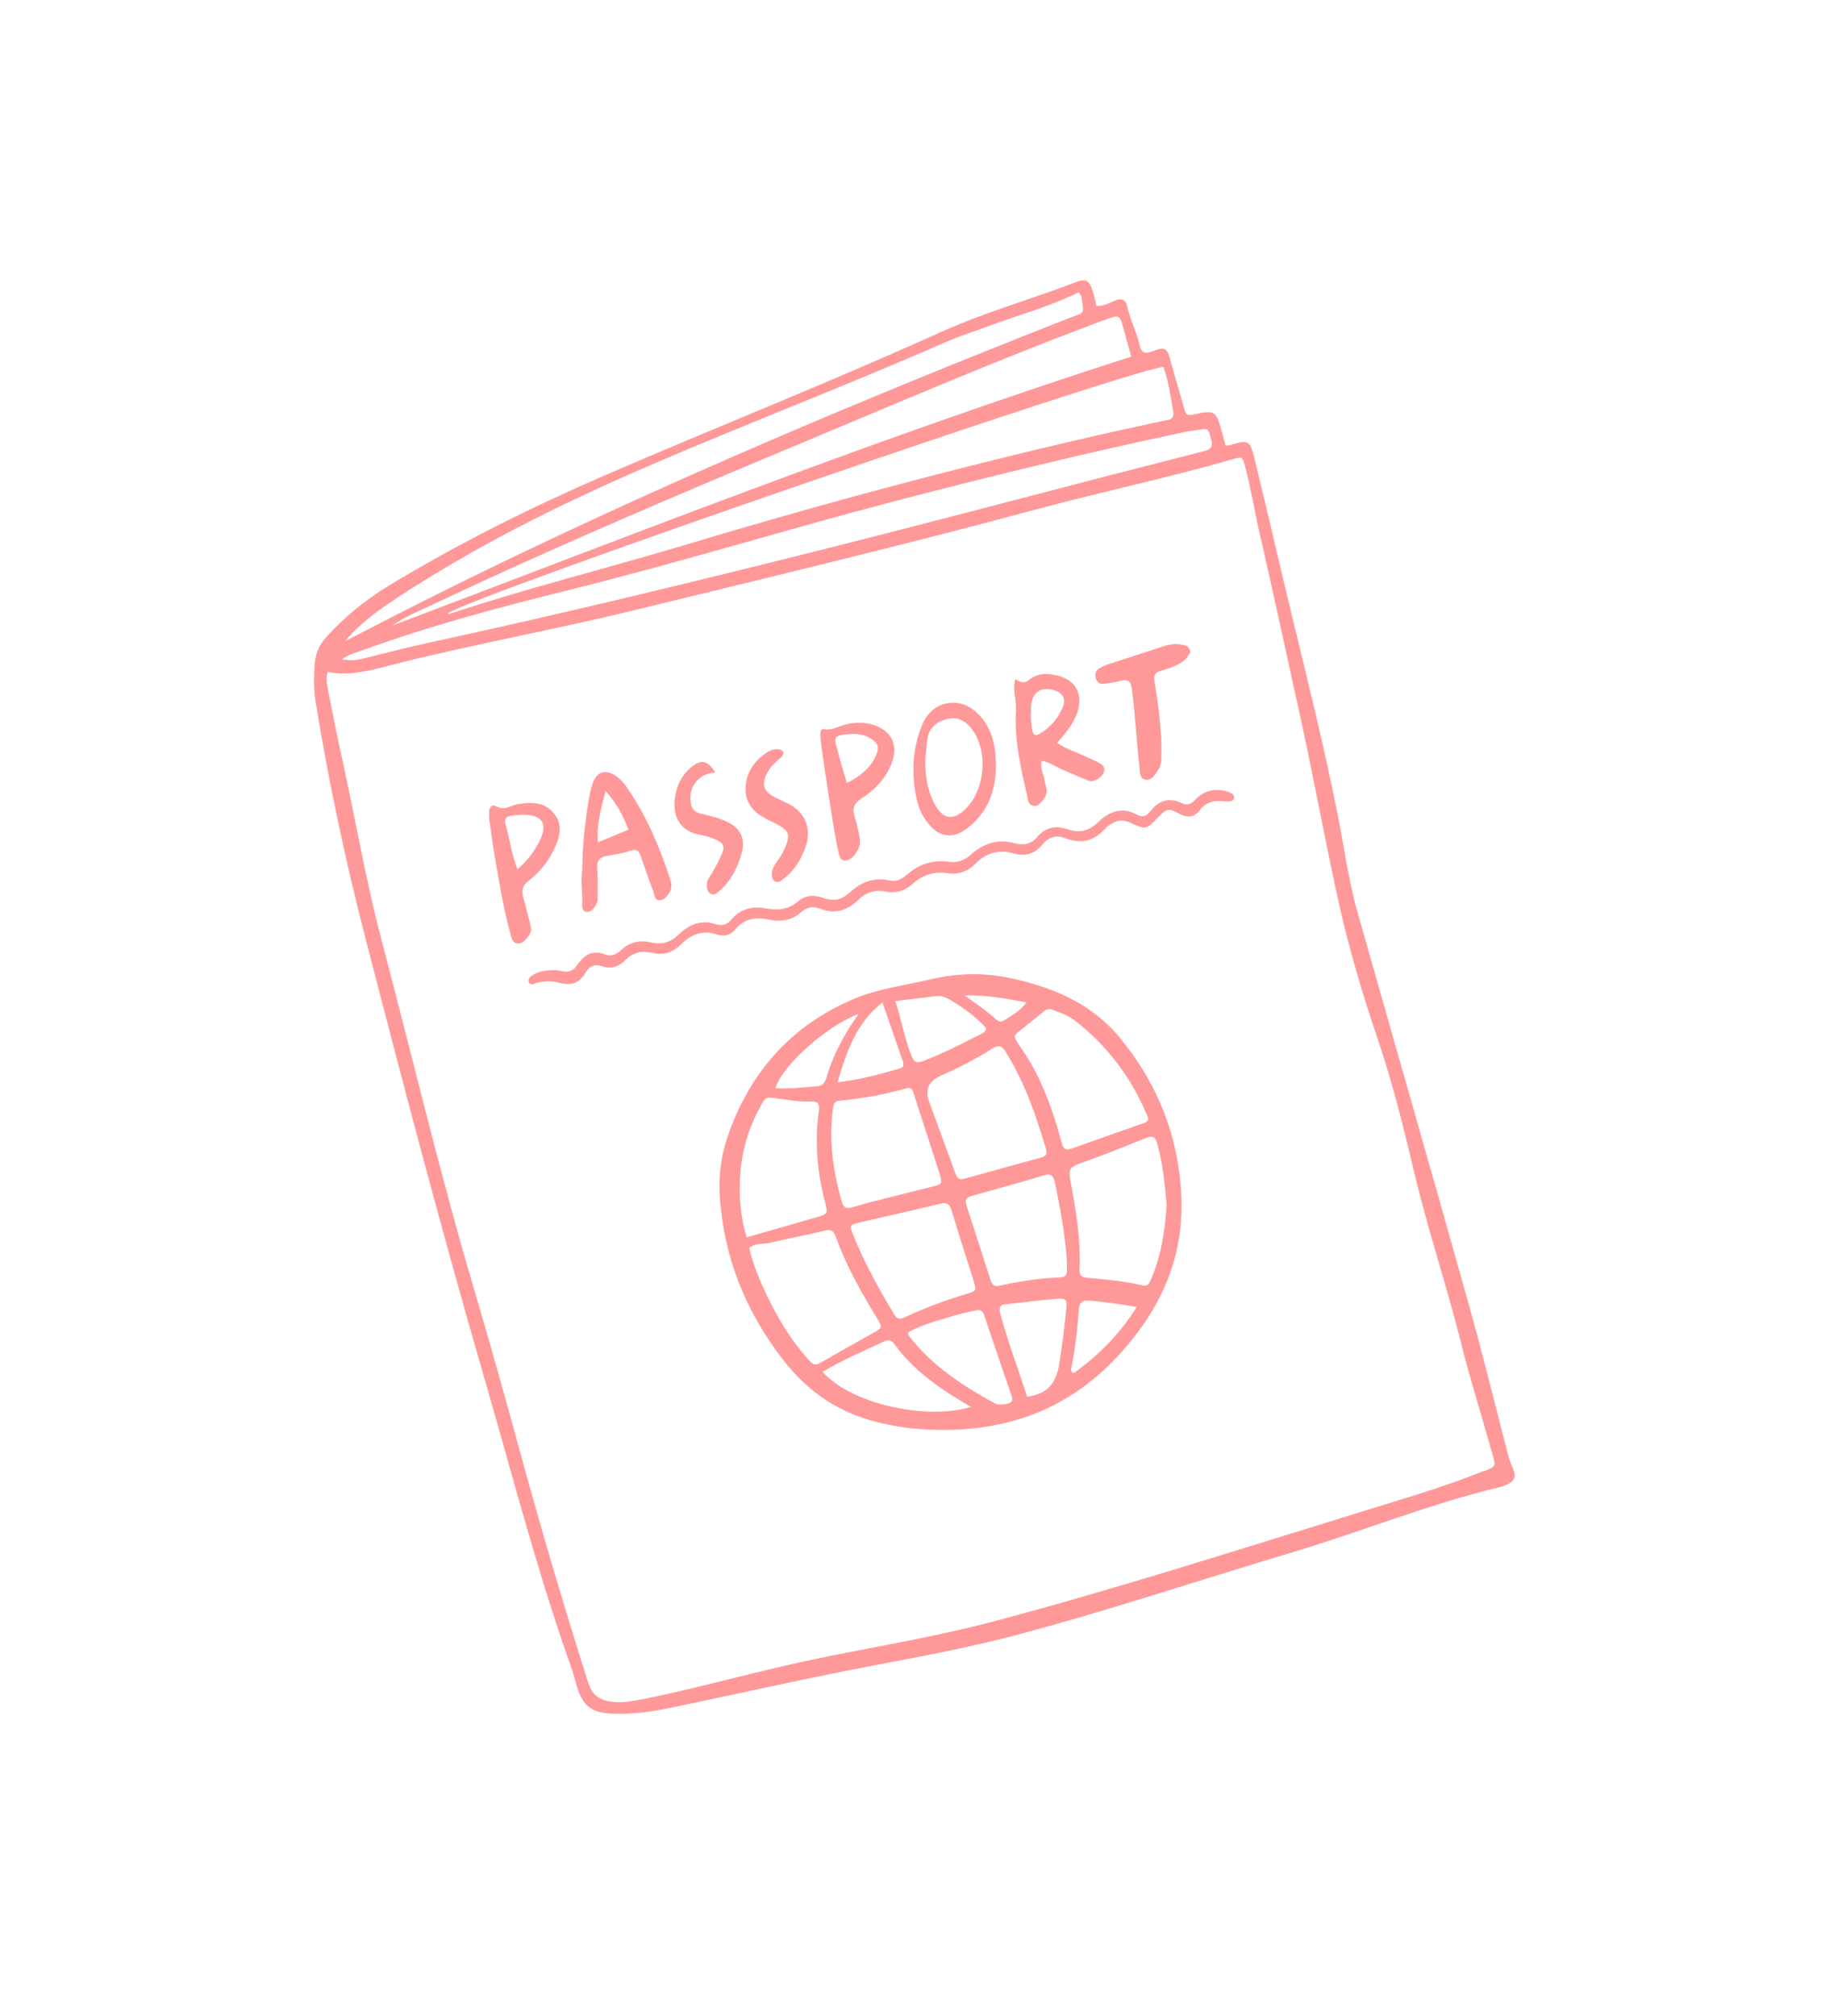<?xml version="1.0" encoding="UTF-8"?> <svg xmlns="http://www.w3.org/2000/svg" xmlns:xlink="http://www.w3.org/1999/xlink" width="53" zoomAndPan="magnify" viewBox="0 0 39.75 43.5" height="58" preserveAspectRatio="xMidYMid meet" version="1.0"><defs><clipPath id="c6138b5c37"><path d="M 6.754 6.008 L 32.707 6.008 L 32.707 37 L 6.754 37 Z M 6.754 6.008 " clip-rule="nonzero"></path></clipPath></defs><g clip-path="url(#c6138b5c37)"><path fill="#ff9999" d="M 32.656 31.703 C 32.605 31.594 32.566 31.484 32.539 31.371 C 32.25 30.262 31.98 29.148 31.668 28.047 C 30.883 25.246 30.078 22.449 29.285 19.648 C 29.09 18.953 29 18.23 28.855 17.52 C 28.57 16.086 28.215 14.668 27.871 13.25 C 27.605 12.148 27.352 11.039 27.082 9.938 C 26.969 9.48 26.953 9.484 26.512 9.613 C 26.492 9.617 26.469 9.609 26.445 9.605 C 26.402 9.453 26.367 9.297 26.316 9.141 C 26.238 8.902 26.184 8.875 25.934 8.906 C 25.891 8.914 25.852 8.926 25.809 8.934 C 25.594 8.977 25.598 8.973 25.535 8.75 C 25.438 8.395 25.328 8.043 25.234 7.688 C 25.191 7.543 25.117 7.492 24.973 7.543 C 24.934 7.559 24.891 7.57 24.852 7.586 C 24.715 7.637 24.633 7.621 24.594 7.453 C 24.531 7.168 24.391 6.906 24.328 6.621 C 24.301 6.488 24.227 6.418 24.066 6.484 C 23.941 6.535 23.816 6.609 23.66 6.602 C 23.648 6.547 23.637 6.496 23.625 6.441 C 23.609 6.391 23.598 6.336 23.582 6.285 C 23.512 6.051 23.434 6.004 23.203 6.094 C 22.23 6.465 21.227 6.746 20.281 7.176 C 17.895 8.254 15.461 9.215 13.059 10.254 C 11.449 10.953 9.879 11.734 8.379 12.645 C 7.879 12.949 7.426 13.32 7.031 13.758 C 6.879 13.926 6.805 14.125 6.789 14.344 C 6.77 14.617 6.77 14.887 6.812 15.156 C 7.094 16.875 7.453 18.578 7.891 20.262 C 8.703 23.414 9.531 26.562 10.438 29.691 C 11.012 31.664 11.523 33.656 12.195 35.602 C 12.277 35.836 12.363 36.07 12.426 36.309 C 12.555 36.809 12.75 36.969 13.258 36.98 C 13.73 36.996 14.188 36.914 14.641 36.816 C 15.711 36.594 16.777 36.355 17.848 36.137 C 19.16 35.867 20.484 35.656 21.785 35.32 C 23.836 34.785 25.848 34.105 27.879 33.5 C 29.391 33.047 30.855 32.449 32.395 32.082 C 32.426 32.074 32.457 32.062 32.484 32.051 C 32.668 31.98 32.734 31.875 32.652 31.703 Z M 25.109 7.918 C 25.215 8.23 25.266 8.562 25.32 8.891 C 25.348 9.055 25.219 9.059 25.117 9.078 C 24.645 9.184 24.168 9.281 23.691 9.391 C 20.656 10.086 17.648 10.895 14.668 11.793 C 13.02 12.285 11.348 12.699 9.719 13.242 C 9.699 13.25 9.676 13.238 9.656 13.238 C 10.262 12.828 24.035 8.082 25.113 7.914 Z M 23.812 6.914 C 24.164 6.781 24.16 6.777 24.254 7.125 C 24.277 7.219 24.305 7.312 24.332 7.406 C 24.355 7.5 24.383 7.59 24.414 7.695 C 19.016 9.422 13.754 11.496 8.465 13.5 C 8.734 13.309 9.039 13.188 9.336 13.047 C 12.004 11.785 14.719 10.637 17.441 9.5 C 19.555 8.617 21.66 7.711 23.809 6.914 Z M 8.512 12.938 C 10.234 11.801 12.07 10.887 13.961 10.07 C 16.094 9.148 18.27 8.32 20.398 7.387 C 20.727 7.242 21.066 7.137 21.402 7.012 C 22.027 6.781 22.676 6.609 23.281 6.305 C 23.305 6.352 23.328 6.375 23.336 6.402 C 23.402 6.809 23.402 6.734 23.074 6.863 C 18.504 8.656 13.98 10.566 9.578 12.75 C 8.863 13.102 8.156 13.473 7.445 13.836 C 7.75 13.473 8.121 13.195 8.512 12.941 Z M 7.805 14.039 C 9.297 13.492 10.836 13.09 12.375 12.707 C 14.684 12.133 16.957 11.43 19.258 10.828 C 21.359 10.277 23.469 9.766 25.594 9.316 C 25.668 9.301 25.746 9.297 25.816 9.281 C 26.09 9.238 26.074 9.238 26.141 9.5 C 26.184 9.676 26.09 9.707 25.969 9.738 C 25.328 9.906 24.691 10.066 24.051 10.23 C 22.074 10.742 20.098 11.266 18.117 11.766 C 15.207 12.5 12.285 13.211 9.348 13.848 C 8.852 13.953 8.363 14.082 7.867 14.203 C 7.727 14.242 7.582 14.262 7.379 14.227 C 7.539 14.113 7.676 14.086 7.801 14.039 Z M 32.027 31.738 C 31.113 32.109 30.164 32.375 29.227 32.668 C 26.645 33.465 24.07 34.289 21.457 34.984 C 20.18 35.324 18.875 35.531 17.586 35.801 C 16.516 36.023 15.461 36.316 14.398 36.555 C 14.156 36.609 13.91 36.66 13.664 36.703 C 13.484 36.734 13.301 36.746 13.117 36.707 C 12.895 36.66 12.766 36.539 12.695 36.316 C 12.195 34.738 11.723 33.152 11.285 31.555 C 10.949 30.324 10.609 29.098 10.246 27.871 C 9.5 25.363 8.902 22.816 8.234 20.285 C 7.895 19 7.672 17.688 7.387 16.387 C 7.277 15.902 7.184 15.414 7.086 14.926 C 7.059 14.789 7.027 14.652 7.07 14.5 C 7.551 14.594 8.004 14.465 8.449 14.348 C 10.191 13.906 11.957 13.59 13.703 13.164 C 16.613 12.453 19.527 11.758 22.418 10.977 C 23.809 10.605 25.215 10.309 26.598 9.91 C 26.801 9.852 26.816 9.855 26.867 10.059 C 26.996 10.551 27.078 11.055 27.191 11.547 C 27.492 12.844 27.766 14.145 28.055 15.445 C 28.336 16.723 28.57 18.008 28.848 19.289 C 29.078 20.363 29.391 21.426 29.746 22.469 C 30.055 23.383 30.285 24.316 30.508 25.254 C 30.797 26.488 31.203 27.688 31.512 28.914 C 31.719 29.746 31.977 30.559 32.207 31.379 C 32.285 31.648 32.277 31.645 32.031 31.746 Z M 32.027 31.738 " fill-opacity="1" fill-rule="nonzero"></path></g><path fill="#ff9999" d="M 24.176 22.402 C 23.566 21.664 22.758 21.32 21.871 21.121 C 21.297 20.988 20.719 20.988 20.137 21.121 C 19.559 21.258 18.957 21.328 18.41 21.562 C 17.051 22.141 16.156 23.168 15.688 24.566 C 15.559 24.961 15.508 25.375 15.531 25.781 C 15.609 27.105 16.082 28.285 16.891 29.332 C 17.422 30.027 18.105 30.492 18.961 30.695 C 19.395 30.801 19.832 30.855 20.273 30.855 C 21.766 30.875 23.051 30.398 24.09 29.297 C 25.027 28.305 25.559 27.156 25.492 25.789 C 25.43 24.523 24.988 23.391 24.172 22.402 Z M 22.152 21.629 C 22.008 21.828 21.824 21.914 21.66 22.023 C 21.609 22.055 21.555 22.047 21.508 22.008 C 21.297 21.812 21.055 21.656 20.82 21.48 C 21.266 21.469 21.691 21.543 22.152 21.629 Z M 18.539 26.383 C 19.117 26.246 19.699 26.121 20.277 25.977 C 20.434 25.938 20.492 25.98 20.535 26.121 C 20.691 26.641 20.859 27.152 21.02 27.668 C 21.027 27.699 21.035 27.73 21.043 27.766 C 21.066 27.852 21.008 27.871 20.941 27.895 C 20.453 28.039 19.977 28.211 19.516 28.43 C 19.395 28.488 19.34 28.441 19.285 28.344 C 18.957 27.797 18.648 27.238 18.41 26.645 C 18.328 26.441 18.336 26.434 18.539 26.383 Z M 18.164 25.93 C 17.98 25.277 17.883 24.621 17.973 23.941 C 17.984 23.852 17.992 23.766 18.105 23.754 C 18.602 23.703 19.09 23.621 19.574 23.48 C 19.695 23.457 19.703 23.559 19.73 23.641 C 19.855 24.027 19.984 24.418 20.109 24.809 C 20.168 24.984 20.223 25.16 20.277 25.336 C 20.336 25.539 20.332 25.551 20.133 25.602 C 19.691 25.715 19.254 25.82 18.812 25.934 C 18.676 25.969 18.543 26.008 18.406 26.047 C 18.285 26.086 18.207 26.074 18.164 25.93 Z M 20.762 25.445 C 20.645 25.453 20.633 25.352 20.602 25.277 C 20.418 24.777 20.238 24.281 20.055 23.785 C 19.957 23.52 20.035 23.332 20.289 23.219 C 20.676 23.047 21.051 22.855 21.41 22.629 C 21.562 22.531 21.629 22.574 21.711 22.711 C 22.109 23.352 22.352 24.055 22.566 24.773 C 22.594 24.859 22.605 24.941 22.484 24.973 C 21.922 25.125 21.359 25.285 20.797 25.438 C 20.785 25.441 20.773 25.441 20.762 25.445 Z M 20.191 21.496 C 20.305 21.48 20.402 21.516 20.496 21.57 C 20.785 21.742 21.055 21.938 21.281 22.184 C 21.27 22.285 21.184 22.301 21.121 22.336 C 20.73 22.539 20.336 22.738 19.922 22.895 C 19.789 22.945 19.73 22.926 19.676 22.797 C 19.516 22.414 19.461 22.012 19.32 21.602 C 19.641 21.562 19.918 21.531 20.191 21.496 Z M 19.043 21.633 C 19.199 22.082 19.34 22.484 19.48 22.891 C 19.504 22.957 19.516 23.023 19.434 23.051 C 19.004 23.176 18.57 23.297 18.074 23.355 C 18.273 22.684 18.473 22.082 19.043 21.633 Z M 18.531 21.875 C 18.195 22.348 17.965 22.797 17.824 23.285 C 17.797 23.375 17.734 23.43 17.637 23.438 C 17.34 23.461 17.039 23.504 16.734 23.48 C 16.867 23.012 17.824 22.141 18.531 21.879 Z M 15.977 25.301 C 16.02 24.797 16.164 24.324 16.406 23.883 C 16.527 23.664 16.527 23.668 16.773 23.703 C 17.008 23.738 17.242 23.777 17.484 23.77 C 17.625 23.762 17.695 23.793 17.672 23.969 C 17.574 24.641 17.637 25.305 17.809 25.957 C 17.867 26.191 17.863 26.195 17.625 26.266 C 17.129 26.41 16.633 26.551 16.113 26.699 C 15.969 26.223 15.941 25.762 15.977 25.301 Z M 17.367 29.25 C 17.039 28.863 16.777 28.426 16.555 27.969 C 16.398 27.637 16.254 27.301 16.168 26.93 C 16.312 26.816 16.465 26.852 16.598 26.82 C 16.988 26.73 17.383 26.656 17.77 26.562 C 17.91 26.523 17.98 26.535 18.035 26.684 C 18.258 27.309 18.582 27.883 18.926 28.445 C 19.047 28.645 19.043 28.648 18.852 28.758 C 18.512 28.949 18.172 29.137 17.836 29.332 C 17.574 29.488 17.574 29.492 17.367 29.25 Z M 17.75 29.602 C 18.184 29.348 18.633 29.152 19.082 28.945 C 19.176 28.898 19.246 28.926 19.305 29.008 C 19.734 29.602 20.328 29.996 20.953 30.359 C 20 30.648 18.379 30.305 17.75 29.602 Z M 21.711 30.297 C 21.621 30.312 21.539 30.32 21.457 30.277 C 20.766 29.895 20.109 29.469 19.617 28.828 C 19.605 28.812 19.605 28.789 19.594 28.754 C 19.883 28.586 20.203 28.508 20.52 28.41 C 20.695 28.355 20.875 28.32 21.051 28.277 C 21.152 28.25 21.207 28.285 21.242 28.391 C 21.434 28.961 21.625 29.531 21.824 30.102 C 21.871 30.23 21.836 30.277 21.707 30.297 Z M 23.008 28.266 C 22.969 28.66 22.918 29.059 22.855 29.449 C 22.789 29.836 22.613 30.086 22.164 30.137 C 21.977 29.547 21.758 28.973 21.594 28.379 C 21.555 28.238 21.555 28.152 21.73 28.141 C 22.086 28.105 22.438 28.055 22.793 28.027 C 23.012 28.008 23.031 28.039 23.008 28.266 Z M 22.891 27.562 C 22.445 27.582 22.008 27.645 21.578 27.742 C 21.449 27.773 21.402 27.715 21.371 27.605 C 21.199 27.074 21.027 26.539 20.855 26.004 C 20.824 25.902 20.844 25.844 20.953 25.812 C 21.484 25.664 22.012 25.516 22.539 25.359 C 22.684 25.316 22.734 25.383 22.762 25.504 C 22.879 26.078 22.992 26.648 23.023 27.23 C 23.023 27.293 23.023 27.359 23.023 27.422 C 23.023 27.516 22.984 27.559 22.891 27.562 Z M 22.906 24.645 C 22.75 24.059 22.555 23.488 22.254 22.957 C 22.172 22.82 22.082 22.684 21.992 22.547 C 21.863 22.355 21.863 22.359 22.027 22.227 C 22.18 22.105 22.332 21.98 22.484 21.859 C 22.531 21.82 22.574 21.766 22.68 21.777 C 22.844 21.84 23.043 21.902 23.207 22.031 C 23.883 22.559 24.391 23.223 24.73 24.012 C 24.77 24.098 24.828 24.188 24.676 24.238 C 24.168 24.414 23.656 24.594 23.152 24.777 C 23.004 24.832 22.945 24.801 22.906 24.645 Z M 23.172 29.629 C 23.09 29.598 23.113 29.547 23.121 29.516 C 23.203 29.102 23.25 28.684 23.281 28.266 C 23.293 28.094 23.355 28.051 23.523 28.066 C 23.844 28.094 24.16 28.141 24.531 28.203 C 24.148 28.812 23.691 29.258 23.172 29.629 Z M 24.844 27.594 C 24.805 27.688 24.77 27.77 24.637 27.734 C 24.25 27.637 23.848 27.613 23.449 27.57 C 23.316 27.555 23.293 27.496 23.297 27.383 C 23.324 26.719 23.211 26.07 23.09 25.422 C 23.055 25.246 23.105 25.18 23.266 25.121 C 23.754 24.945 24.238 24.758 24.715 24.562 C 24.863 24.5 24.93 24.523 24.973 24.676 C 25.094 25.117 25.137 25.566 25.176 25.988 C 25.141 26.559 25.059 27.09 24.844 27.594 Z M 24.844 27.594 " fill-opacity="1" fill-rule="nonzero"></path><path fill="#ff9999" d="M 26.539 17.098 C 26.27 17.004 26.027 17.031 25.816 17.234 C 25.73 17.324 25.648 17.398 25.508 17.332 C 25.234 17.203 25.008 17.262 24.824 17.508 C 24.754 17.602 24.66 17.648 24.543 17.582 C 24.211 17.398 23.934 17.512 23.691 17.746 C 23.5 17.93 23.301 17.984 23.043 17.895 C 22.801 17.812 22.566 17.844 22.391 18.055 C 22.254 18.219 22.074 18.246 21.891 18.195 C 21.516 18.094 21.211 18.207 20.938 18.453 C 20.809 18.566 20.664 18.621 20.488 18.598 C 20.152 18.551 19.848 18.633 19.586 18.863 C 19.48 18.957 19.359 19.035 19.203 19 C 18.867 18.922 18.586 19.031 18.34 19.258 C 18.176 19.41 18 19.457 17.777 19.379 C 17.59 19.312 17.391 19.305 17.223 19.449 C 17.027 19.621 16.805 19.648 16.555 19.605 C 16.266 19.551 15.992 19.594 15.789 19.836 C 15.695 19.953 15.574 19.988 15.441 19.941 C 15.125 19.84 14.867 19.949 14.645 20.168 C 14.477 20.332 14.277 20.391 14.051 20.336 C 13.801 20.277 13.578 20.332 13.391 20.512 C 13.297 20.598 13.188 20.645 13.062 20.598 C 12.789 20.488 12.602 20.605 12.457 20.824 C 12.375 20.949 12.266 20.992 12.121 20.953 C 12.07 20.941 12.016 20.941 11.977 20.934 C 11.773 20.938 11.594 20.953 11.441 21.082 C 11.41 21.109 11.395 21.156 11.414 21.199 C 11.434 21.246 11.477 21.246 11.523 21.23 C 11.699 21.164 11.895 21.16 12.066 21.207 C 12.328 21.277 12.508 21.215 12.641 20.984 C 12.719 20.844 12.84 20.797 12.996 20.852 C 13.191 20.918 13.359 20.859 13.5 20.715 C 13.656 20.555 13.848 20.508 14.066 20.559 C 14.309 20.621 14.52 20.555 14.691 20.383 C 14.918 20.156 15.168 20.059 15.484 20.168 C 15.633 20.215 15.77 20.18 15.863 20.059 C 16.062 19.816 16.316 19.785 16.598 19.844 C 16.859 19.902 17.09 19.859 17.293 19.68 C 17.41 19.578 17.539 19.547 17.688 19.605 C 18.004 19.734 18.273 19.656 18.516 19.422 C 18.676 19.266 18.875 19.188 19.109 19.238 C 19.34 19.285 19.539 19.219 19.707 19.062 C 19.914 18.879 20.156 18.801 20.43 18.84 C 20.672 18.879 20.879 18.812 21.051 18.637 C 21.285 18.398 21.562 18.324 21.883 18.418 C 22.129 18.488 22.332 18.422 22.492 18.227 C 22.629 18.062 22.801 18.012 22.984 18.086 C 23.336 18.223 23.617 18.145 23.859 17.871 C 23.891 17.832 23.945 17.805 23.988 17.773 C 24.117 17.691 24.242 17.688 24.387 17.75 C 24.734 17.91 24.738 17.902 24.992 17.637 C 25.168 17.453 25.223 17.43 25.441 17.555 C 25.629 17.656 25.766 17.645 25.895 17.477 C 26.02 17.316 26.184 17.266 26.383 17.289 C 26.426 17.297 26.469 17.293 26.512 17.293 C 26.57 17.293 26.629 17.273 26.633 17.215 C 26.641 17.156 26.59 17.125 26.535 17.105 Z M 26.539 17.098 " fill-opacity="1" fill-rule="nonzero"></path><path fill="#ff9999" d="M 21.926 15.305 C 21.883 15.938 22.02 16.551 22.164 17.16 C 22.184 17.258 22.188 17.391 22.336 17.391 C 22.43 17.391 22.59 17.188 22.59 17.082 C 22.586 17.008 22.559 16.938 22.547 16.859 C 22.527 16.715 22.438 16.578 22.477 16.418 C 22.652 16.441 22.781 16.547 22.93 16.609 C 23.121 16.688 23.305 16.777 23.496 16.848 C 23.609 16.891 23.797 16.766 23.824 16.652 C 23.855 16.527 23.758 16.48 23.672 16.438 C 23.586 16.391 23.496 16.359 23.406 16.316 C 23.215 16.223 23.004 16.164 22.816 16.031 C 22.996 15.816 23.176 15.613 23.254 15.352 C 23.367 14.992 23.223 14.691 22.863 14.59 C 22.641 14.527 22.406 14.508 22.215 14.668 C 22.109 14.754 22.031 14.73 21.91 14.656 C 21.844 14.898 21.938 15.098 21.922 15.301 Z M 22.254 15.219 C 22.277 14.934 22.469 14.809 22.746 14.895 C 22.949 14.957 23.012 15.09 22.922 15.289 C 22.824 15.512 22.668 15.688 22.465 15.816 C 22.344 15.895 22.293 15.871 22.27 15.73 C 22.25 15.625 22.25 15.52 22.242 15.41 C 22.246 15.41 22.25 15.41 22.25 15.41 C 22.25 15.348 22.246 15.281 22.25 15.219 Z M 22.254 15.219 " fill-opacity="1" fill-rule="nonzero"></path><path fill="#ff9999" d="M 12.664 19.676 C 12.781 19.684 12.848 19.566 12.887 19.465 C 12.906 19.41 12.895 19.34 12.895 19.273 C 12.895 19.09 12.902 18.906 12.887 18.723 C 12.879 18.574 12.938 18.5 13.078 18.473 C 13.246 18.441 13.422 18.422 13.582 18.363 C 13.746 18.301 13.793 18.367 13.836 18.5 C 13.922 18.746 14.004 18.992 14.098 19.234 C 14.125 19.309 14.121 19.426 14.234 19.426 C 14.34 19.426 14.402 19.332 14.453 19.25 C 14.508 19.16 14.492 19.062 14.461 18.969 C 14.23 18.258 13.938 17.574 13.504 16.957 C 13.449 16.879 13.379 16.805 13.301 16.75 C 13.062 16.582 12.867 16.652 12.781 16.93 C 12.746 17.031 12.727 17.137 12.707 17.242 C 12.625 17.742 12.566 18.25 12.566 18.773 C 12.527 18.984 12.566 19.211 12.566 19.438 C 12.566 19.523 12.535 19.664 12.664 19.676 Z M 13.07 17.07 C 13.316 17.344 13.449 17.609 13.562 17.902 C 13.348 17.992 13.145 18.078 12.902 18.176 C 12.875 17.785 12.965 17.449 13.07 17.07 Z M 13.07 17.07 " fill-opacity="1" fill-rule="nonzero"></path><path fill="#ff9999" d="M 18.242 18.566 C 18.371 18.57 18.457 18.438 18.52 18.324 C 18.574 18.223 18.562 18.113 18.539 18.008 C 18.512 17.879 18.484 17.75 18.445 17.629 C 18.387 17.453 18.422 17.34 18.594 17.227 C 18.891 17.039 19.125 16.785 19.25 16.449 C 19.387 16.086 19.242 15.781 18.875 15.652 C 18.656 15.574 18.434 15.582 18.207 15.645 C 18.074 15.68 17.953 15.762 17.801 15.734 C 17.688 15.715 17.707 15.82 17.703 15.879 C 17.699 16.016 18.016 18.074 18.074 18.293 C 18.102 18.398 18.098 18.566 18.242 18.57 Z M 18.203 15.855 C 18.398 15.828 18.594 15.82 18.77 15.926 C 18.957 16.031 18.984 16.133 18.895 16.324 C 18.785 16.559 18.578 16.75 18.273 16.895 C 18.191 16.609 18.113 16.352 18.047 16.094 C 18 15.914 18.023 15.883 18.203 15.855 Z M 18.203 15.855 " fill-opacity="1" fill-rule="nonzero"></path><path fill="#ff9999" d="M 23.832 14.754 C 23.949 14.738 24.066 14.723 24.184 14.691 C 24.344 14.652 24.402 14.691 24.426 14.875 C 24.5 15.43 24.523 15.992 24.59 16.551 C 24.602 16.656 24.59 16.797 24.711 16.824 C 24.848 16.855 24.918 16.723 24.984 16.629 C 25.039 16.547 25.066 16.449 25.062 16.352 C 25.062 16.211 25.07 16.07 25.059 15.93 C 25.031 15.562 25 15.199 24.934 14.836 C 24.879 14.527 24.887 14.523 25.18 14.434 C 25.336 14.383 25.488 14.328 25.602 14.203 C 25.637 14.164 25.664 14.113 25.688 14.074 C 25.68 13.992 25.633 13.945 25.57 13.926 C 25.422 13.883 25.27 13.895 25.125 13.941 C 24.723 14.074 24.32 14.199 23.922 14.332 C 23.848 14.355 23.777 14.387 23.715 14.426 C 23.629 14.48 23.625 14.566 23.652 14.652 C 23.68 14.738 23.746 14.77 23.832 14.754 Z M 23.832 14.754 " fill-opacity="1" fill-rule="nonzero"></path><path fill="#ff9999" d="M 11.441 19.934 C 11.387 19.746 11.348 19.555 11.293 19.371 C 11.246 19.215 11.273 19.109 11.406 19.008 C 11.629 18.832 11.812 18.625 11.938 18.363 C 12.07 18.09 12.172 17.812 11.949 17.547 C 11.734 17.285 11.438 17.309 11.141 17.359 C 11.121 17.363 11.098 17.371 11.078 17.379 C 10.961 17.426 10.855 17.477 10.715 17.402 C 10.617 17.348 10.555 17.414 10.555 17.527 C 10.555 17.57 10.555 17.613 10.555 17.668 C 10.602 17.977 10.641 18.301 10.699 18.617 C 10.789 19.129 10.871 19.637 11.012 20.137 C 11.035 20.23 11.055 20.352 11.168 20.359 C 11.285 20.371 11.352 20.266 11.418 20.18 C 11.477 20.102 11.465 20.02 11.438 19.934 Z M 11.168 18.758 C 11.035 18.426 11 18.094 10.906 17.773 C 10.875 17.664 10.938 17.613 11.039 17.602 C 11.145 17.59 11.254 17.574 11.359 17.582 C 11.711 17.609 11.812 17.789 11.66 18.109 C 11.547 18.352 11.391 18.566 11.168 18.754 Z M 11.168 18.758 " fill-opacity="1" fill-rule="nonzero"></path><path fill="#ff9999" d="M 20 17.727 C 20.238 18.07 20.562 18.121 20.887 17.863 C 21.316 17.523 21.492 17.066 21.492 16.531 C 21.492 16.051 21.387 15.711 21.145 15.445 C 20.754 15 20.125 15.094 19.902 15.637 C 19.684 16.164 19.664 16.707 19.785 17.258 C 19.824 17.43 19.895 17.586 19.996 17.727 Z M 20.012 15.965 C 20.043 15.707 20.207 15.57 20.449 15.512 C 20.66 15.461 20.84 15.547 20.996 15.766 C 21.332 16.246 21.25 17.066 20.824 17.469 C 20.574 17.703 20.367 17.684 20.191 17.387 C 20.016 17.09 19.969 16.758 19.965 16.418 C 19.98 16.266 19.992 16.113 20.008 15.965 Z M 20.012 15.965 " fill-opacity="1" fill-rule="nonzero"></path><path fill="#ff9999" d="M 16.504 17.656 C 16.621 17.715 16.742 17.766 16.852 17.836 C 17.02 17.945 17.039 18.027 16.969 18.223 C 16.918 18.363 16.84 18.496 16.75 18.617 C 16.684 18.707 16.641 18.801 16.66 18.918 C 16.676 18.984 16.703 19.039 16.812 19.031 C 16.84 19.012 16.887 18.984 16.926 18.953 C 17.16 18.762 17.309 18.516 17.398 18.23 C 17.5 17.887 17.391 17.578 17.09 17.387 C 16.98 17.32 16.859 17.273 16.742 17.215 C 16.465 17.078 16.418 16.914 16.578 16.641 C 16.648 16.52 16.758 16.43 16.863 16.336 C 16.895 16.309 16.918 16.266 16.898 16.223 C 16.875 16.18 16.828 16.176 16.785 16.168 C 16.707 16.164 16.637 16.184 16.57 16.223 C 16.363 16.355 16.203 16.527 16.129 16.766 C 16.012 17.148 16.145 17.473 16.504 17.652 Z M 16.504 17.656 " fill-opacity="1" fill-rule="nonzero"></path><path fill="#ff9999" d="M 15.074 18.008 C 15.223 18.035 15.371 18.07 15.504 18.148 C 15.602 18.199 15.641 18.27 15.594 18.387 C 15.527 18.547 15.449 18.699 15.359 18.848 C 15.312 18.918 15.258 18.988 15.254 19.078 C 15.25 19.156 15.258 19.234 15.328 19.281 C 15.41 19.332 15.469 19.273 15.527 19.223 C 15.75 19.035 15.879 18.789 15.973 18.523 C 16.121 18.102 16 17.84 15.574 17.684 C 15.434 17.629 15.285 17.598 15.141 17.562 C 15.023 17.535 14.941 17.484 14.914 17.359 C 14.832 17.012 15.059 16.691 15.438 16.668 C 15.277 16.418 15.148 16.383 14.957 16.523 C 14.73 16.691 14.605 16.93 14.566 17.207 C 14.512 17.605 14.656 17.922 15.078 18.008 Z M 15.074 18.008 " fill-opacity="1" fill-rule="nonzero"></path></svg> 